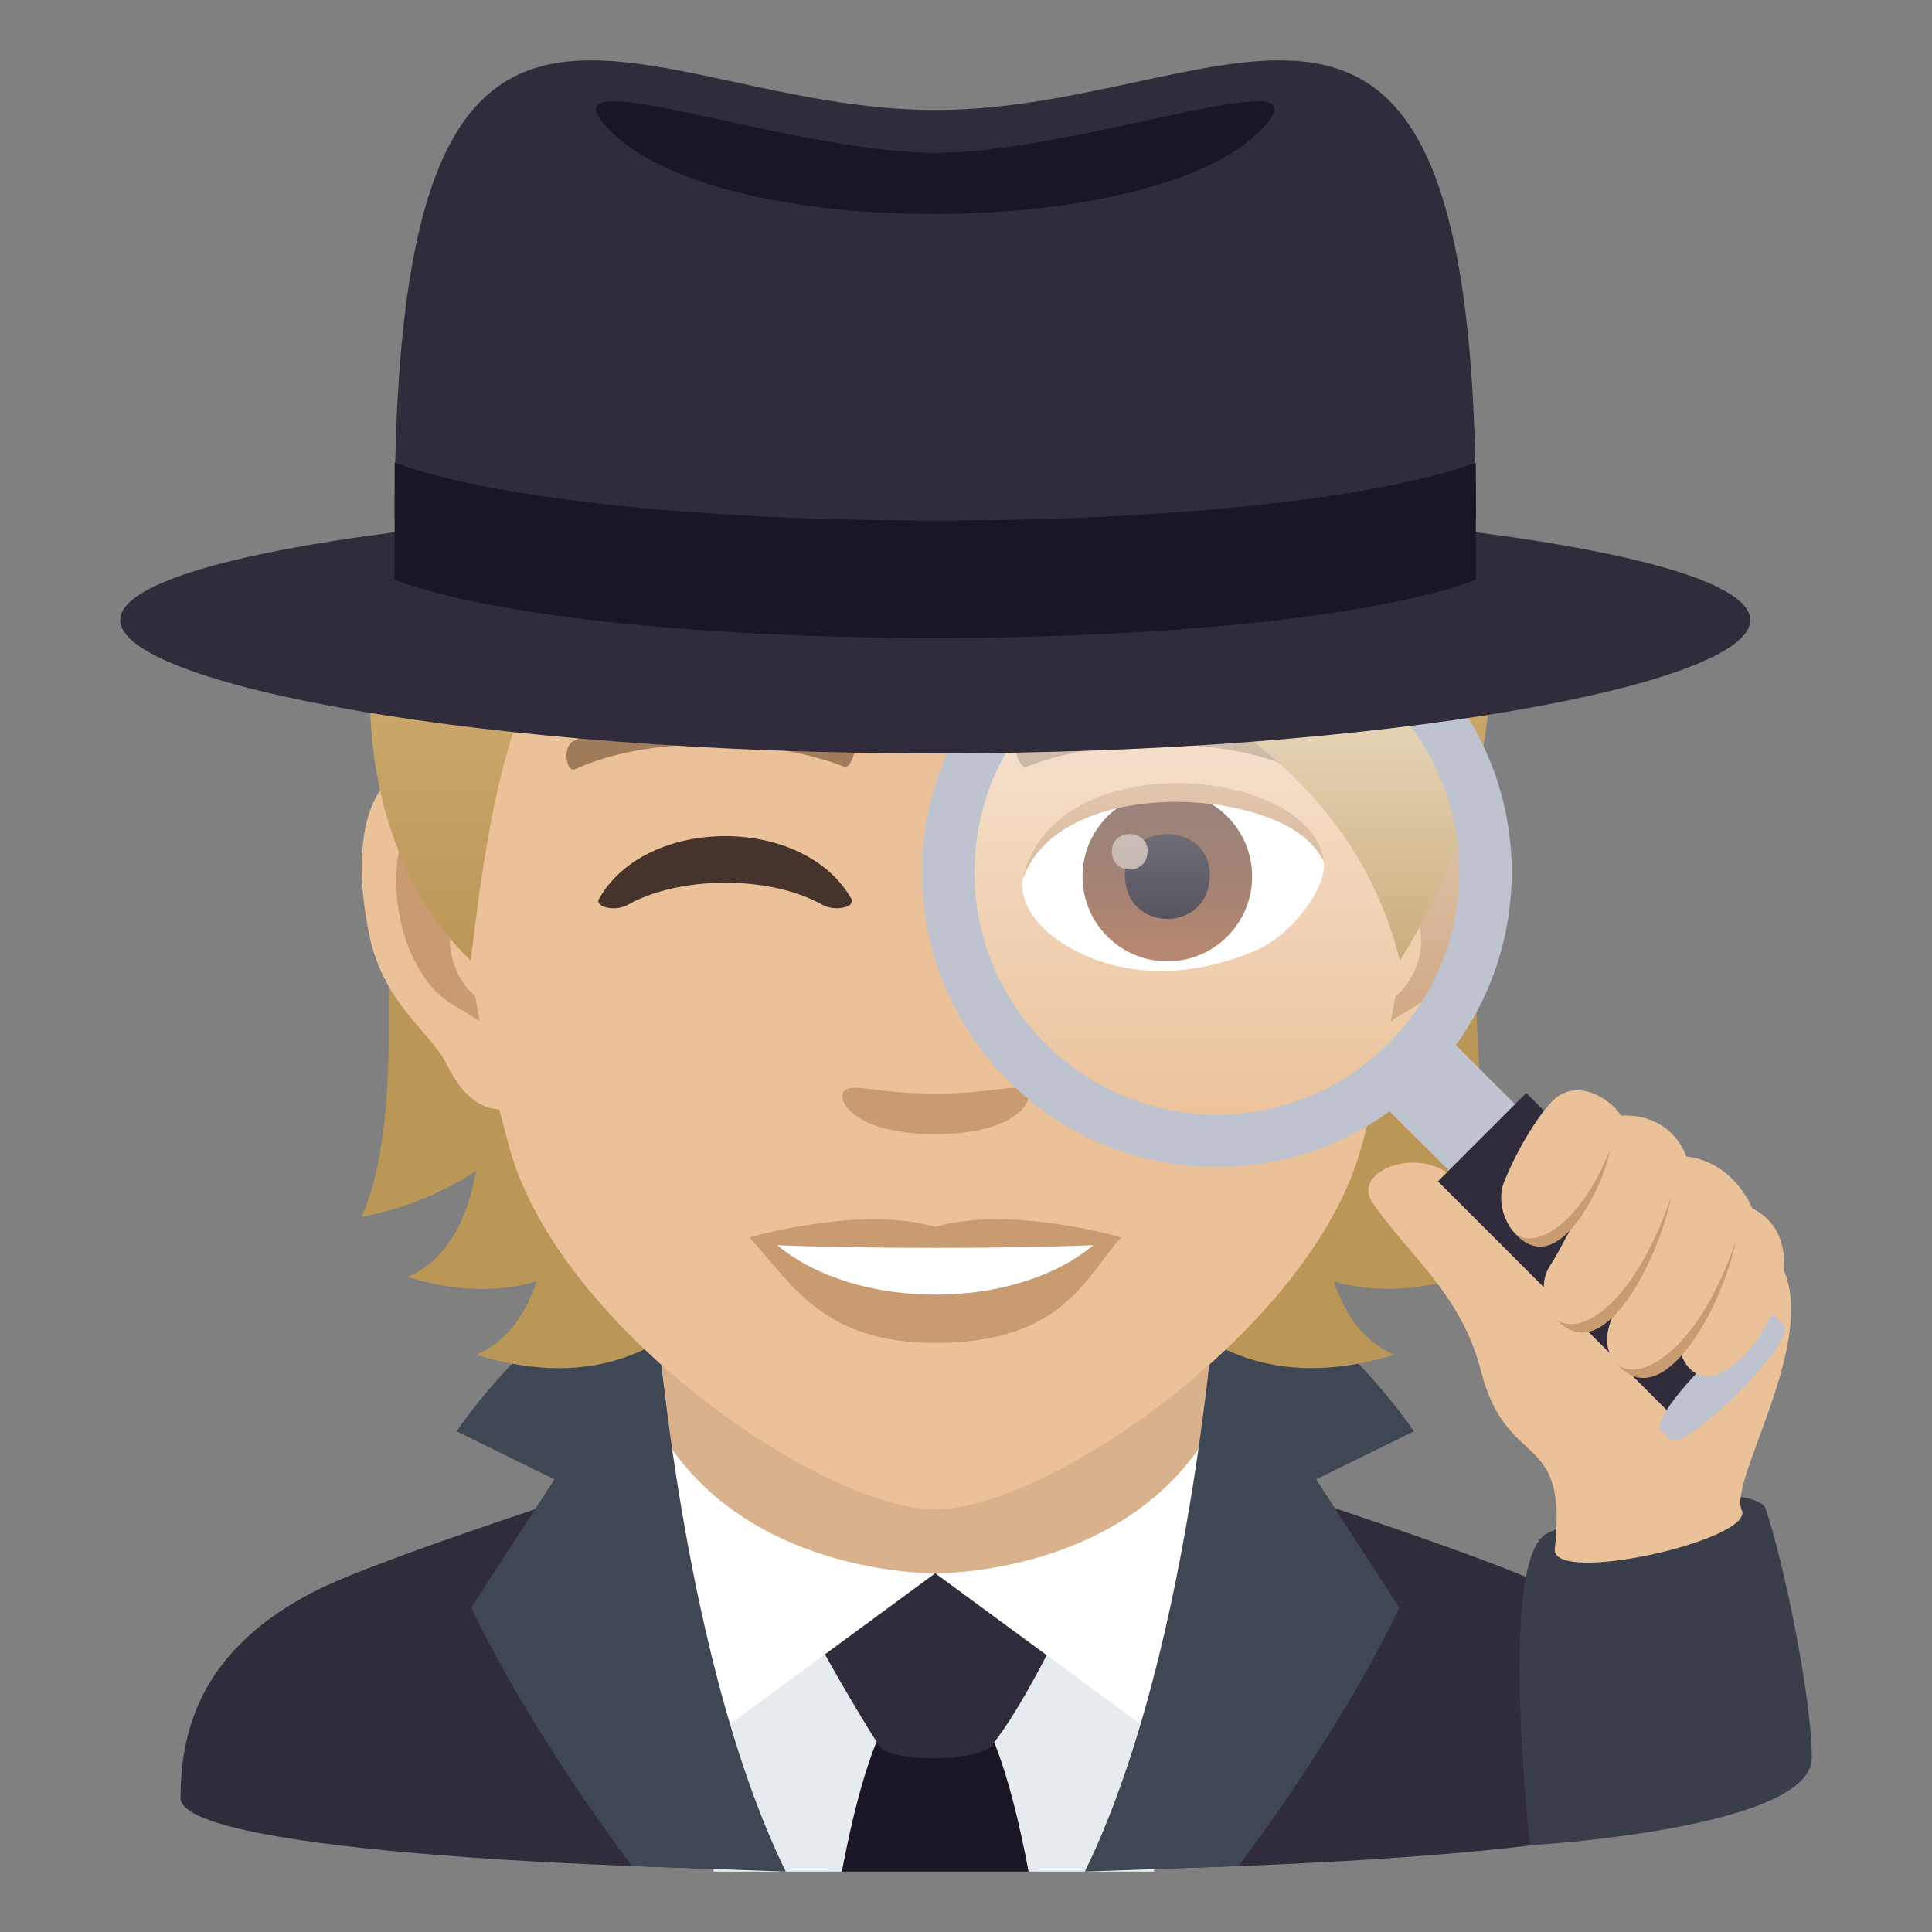 <?xml version="1.0" encoding="utf-8"?>
<!-- Generator: Adobe Illustrator 15.0.0, SVG Export Plug-In . SVG Version: 6.00 Build 0)  -->
<!DOCTYPE svg PUBLIC "-//W3C//DTD SVG 1.1//EN" "http://www.w3.org/Graphics/SVG/1.1/DTD/svg11.dtd">
<svg version="1.1" id="Layer_1" xmlns:x="http://ns.adobe.com/Extensibility/1.0/" xmlns:i="http://ns.adobe.com/AdobeIllustrator/10.0/" xmlns:graph="http://ns.adobe.com/Graphs/1.0/"
	 xmlns="http://www.w3.org/2000/svg" xmlns:xlink="http://www.w3.org/1999/xlink" xmlns:a="http://ns.adobe.com/AdobeSVGViewerExtensions/3.0/"
	 x="0px" y="0px" width="64px" height="64px" viewBox="0 0 64 64" enable-background="new 0 0 64 64" xml:space="preserve">
<rect x="0" y="0" width="64" height="64" fill="#808080" stroke="none"/>
<path fill="#302C3B" d="M10.411,52.718c2.504-1.288,12.949-4.543,12.949-4.543l15.221-0.037c0,0,10.539,3.284,13.023,4.577
	c3.617,1.873,4.377,4.429,4.377,6.845c0,3.254-50,3.254-50,0C5.981,57.141,6.788,54.584,10.411,52.718z"/>
<polygon fill="#E6EBEF" points="22.286,47.785 39.677,47.785 38.228,62 23.644,62 "/>
<polygon fill="#D9B18D" points="21.606,49.949 30.981,54.781 40.356,49.949 40.356,41.914 21.606,41.914 "/>
<path fill="#1A1626" d="M32.985,57.844c-0.539-1.393-3.467-1.393-4.006,0c-0.43,1.105-0.789,2.559-1.092,4.156h6.186
	C33.772,60.402,33.413,58.949,32.985,57.844z"/>
<path fill="#302C3B" d="M32.831,57.844c-0.418,0.504-3.33,0.559-3.697,0c-0.875-1.324-2.311-3.945-2.311-3.945
	s3.627-1.781,4.158-1.781c0.535,0,4.16,1.781,4.16,1.781S33.835,56.631,32.831,57.844z"/>
<path fill="#FFFFFF" d="M40.356,46.91l1.555,1.131c0,0-1.051,2.949-2.611,10.191l-8.318-6.115
	C30.981,52.117,37.685,52.229,40.356,46.91z"/>
<path fill="#FFFFFF" d="M21.606,46.91l-1.553,1.131c0,0,1.047,2.949,2.607,10.191l8.32-6.115
	C30.981,52.117,24.276,52.229,21.606,46.91z"/>
<path fill="#404754" d="M41.024,61.815c0,0,3.297-4.28,5.332-8.562l-2.758-4.248l3.238-1.59c0,0-2.701-4.104-6.48-5.502
	c0,0-0.729,12.541-4.42,20.086L41.024,61.815z"/>
<path fill="#404754" d="M20.94,61.815c0,0-3.295-4.28-5.33-8.562l2.756-4.248l-3.238-1.59c0,0,2.701-4.104,6.482-5.502
	c0,0,0.729,12.541,4.42,20.086L20.94,61.815z"/>
<path fill="#3A3D4A" d="M58.487,49.972c-0.223-0.652-3.883-0.797-7.229,0.817c-1.654,0.8-0.576,10.339-0.576,10.339
	s9.336-0.541,9.336-2.894C60.019,56.27,59.104,51.783,58.487,49.972z"/>
<path fill="#BA9757" d="M46.194,38.785c1.082,0.715,2.33,1.248,3.787,1.521c-2.586-5.889,1.314-18.238-6.682-27.311
	c-11.27,0.336-12.828,36.721,2.883,31.883c-1-0.434-1.629-1.316-1.996-2.43c1.211,0.346,2.627,0.357,4.275-0.148
	C47.149,41.734,46.481,40.398,46.194,38.785z"/>
<path fill="#BA9757" d="M17.903,12.996c-7.996,9.072-3.334,21.422-5.922,27.311c1.457-0.273,2.707-0.807,3.789-1.521
	c-0.289,1.613-0.957,2.949-2.27,3.516c1.648,0.506,3.063,0.494,4.273,0.148c-0.367,1.113-0.992,1.996-1.992,2.43
	C31.491,49.717,29.175,13.332,17.903,12.996z"/>
<path id="Path_1103_" fill="#EBC199" d="M47.425,25.393c-2.547,0.307-4.383,8.816-2.783,11.061c0.225,0.314,1.535,0.814,2.508-1.168
	c0.539-1.096,2.094-2.012,2.574-4.275C50.341,28.109,49.958,25.086,47.425,25.393z"/>
<path id="Path_1102_" fill="#EBC199" d="M14.54,25.393c2.547,0.307,4.385,8.816,2.783,11.061c-0.225,0.314-1.537,0.814-2.508-1.168
	c-0.539-1.096-2.094-2.012-2.574-4.275C11.624,28.109,12.009,25.086,14.54,25.393z"/>
<path id="Path_1101_" fill="#C99B71" d="M47.354,27.023c-0.664,0.209-1.389,1.219-1.781,2.896c2.322-0.498,1.742,3.361-0.275,3.436
	c0.018,0.387,0.045,0.787,0.092,1.207c0.973-1.41,1.959-0.844,2.938-2.939C49.208,29.732,48.999,26.508,47.354,27.023z"/>
<path id="Path_1100_" fill="#C99B71" d="M16.392,29.916c-0.395-1.674-1.117-2.686-1.781-2.893c-1.645-0.516-1.855,2.709-0.975,4.6
	c0.979,2.096,1.967,1.529,2.939,2.939c0.049-0.422,0.074-0.82,0.092-1.209C14.669,33.258,14.099,29.445,16.392,29.916z"/>
<path fill="#EBC199" d="M30.981,9.035C19.952,9.035,14.64,18,15.304,29.527c0.137,2.318,0.783,5.66,1.58,8.525
	C18.538,44.006,27.265,50,30.981,50s12.443-5.994,14.1-11.947c0.797-2.865,1.441-6.207,1.578-8.525
	C47.323,18,42.013,9.035,30.981,9.035z"/>
<path id="Path_1099_" fill="#A17C5B" d="M42.964,24.543c-2.521-1.334-7.35-1.398-9.146-0.471c-0.387,0.18-0.131,1.443,0.193,1.324
	c2.504-0.99,6.547-1.012,8.893,0.084C43.216,25.623,43.347,24.729,42.964,24.543z"/>
<path id="Path_1098_" fill="#A17C5B" d="M19.001,24.543c2.521-1.334,7.346-1.398,9.146-0.471c0.383,0.18,0.131,1.443-0.193,1.324
	c-2.51-0.99-6.547-1.012-8.895,0.084C18.747,25.623,18.618,24.729,19.001,24.543z"/>
<path id="Path_1097_" fill="#C99B71" d="M33.958,36.107c-0.314-0.219-1.053,0.119-2.977,0.119c-1.92,0-2.66-0.338-2.977-0.119
	c-0.375,0.266,0.225,1.463,2.977,1.463C33.735,37.57,34.337,36.373,33.958,36.107z"/>
<path id="Path_1096_" fill="#C99B71" d="M30.981,40.645c-2.48-0.727-6.156,0.346-6.156,0.346c1.4,1.523,2.426,3.496,6.156,3.496
	c4.273,0,5.002-2.24,6.158-3.496C37.14,40.99,33.462,39.914,30.981,40.645z"/>
<path id="Path_1095_" fill="#FFFFFF" d="M25.749,41.248c2.602,2.178,7.852,2.193,10.467,0C33.444,41.367,28.54,41.367,25.749,41.248
	z"/>
<linearGradient id="SVGID_1_" gradientUnits="userSpaceOnUse" x1="30.819" y1="31.818" x2="30.819" y2="6">
	<stop  offset="0" style="stop-color:#BA9757"/>
	<stop  offset="0.227" style="stop-color:#C6A265"/>
	<stop  offset="0.705" style="stop-color:#DBB77D"/>
	<stop  offset="1" style="stop-color:#E3BE86"/>
	<a:midPointStop  offset="0" style="stop-color:#BA9757"/>
	<a:midPointStop  offset="0.4" style="stop-color:#BA9757"/>
	<a:midPointStop  offset="1" style="stop-color:#E3BE86"/>
</linearGradient>
<path fill="url(#SVGID_1_)" d="M30.983,6c-6.711,0-10.064,3.035-10.744,4.473c-8.113,1.852-10.723,15.516-4.648,21.346
	c0.754-6.211,1.48-10.201,5.617-14.404c2.412,3.227,7.424,5.041,11.91,5.041c-2.125-1.541-3.574-3.051-4.711-4.457
	c7.494,3.432,15.885,5.629,17.969,13.82C53.585,20.359,47.597,6,30.983,6z"/>
<path id="Path_1094_" fill="#FFFFFF" d="M33.872,29.09c-0.105,0.822,0.451,1.797,2,2.527c0.982,0.465,3.025,1.01,5.709-0.121
	c1.207-0.506,2.379-2.082,2.271-2.957C42.397,25.799,35.233,25.398,33.872,29.09z"/>
<linearGradient id="Oval_1_" gradientUnits="userSpaceOnUse" x1="-425.236" y1="477.417" x2="-425.236" y2="478.272" gradientTransform="matrix(6.57 0 0 -6.57 2832.511 3168.528)">
	<stop  offset="0" style="stop-color:#A6694A"/>
	<stop  offset="1" style="stop-color:#4F2A1E"/>
	<a:midPointStop  offset="0" style="stop-color:#A6694A"/>
	<a:midPointStop  offset="0.5" style="stop-color:#A6694A"/>
	<a:midPointStop  offset="1" style="stop-color:#4F2A1E"/>
</linearGradient>
<circle id="Oval_140_" fill="url(#Oval_1_)" cx="38.669" cy="29.036" r="2.81"/>
<path id="Path_1093_" fill="#1A1626" d="M37.263,28.984c0,1.943,2.814,1.943,2.814,0C40.077,27.18,37.263,27.18,37.263,28.984z"/>
<path id="Path_1092_" fill="#AB968C" d="M36.833,28.195c0,0.814,1.182,0.814,1.182,0C38.015,27.441,36.833,27.441,36.833,28.195z"/>
<path id="Path_1091_" fill="#C99B71" d="M33.86,29.197c1.141-3.662,8.928-3.139,9.992-0.658
	C43.458,25.385,34.833,24.549,33.86,29.197z"/>
<path fill="#EBC199" d="M45.47,39.844c-0.873-1.279,2.57-2.223,3.139,0.023c0.229,0.908,9.631,0.668,10.381,2.01
	c1.352,2.41-1.748,7.166-1.293,8.145c0.453,0.979-6.324,2.516-6.191,1.285c0.436-4.033-1.584-2.508-2.449-5.9
	C48.403,42.855,46.636,41.555,45.47,39.844z"/>
<linearGradient id="SVGID_2_" gradientUnits="userSpaceOnUse" x1="40.31" y1="37.685" x2="40.31" y2="20.101">
	<stop  offset="0" style="stop-color:#FFFFFF;stop-opacity:0"/>
	<stop  offset="1" style="stop-color:#FFFFFF"/>
	<a:midPointStop  offset="0" style="stop-color:#FFFFFF;stop-opacity:0"/>
	<a:midPointStop  offset="0.5" style="stop-color:#FFFFFF;stop-opacity:0"/>
	<a:midPointStop  offset="1" style="stop-color:#FFFFFF"/>
</linearGradient>
<circle opacity="0.65" fill="url(#SVGID_2_)" cx="40.312" cy="28.893" r="8.79"/>
<polygon fill="#BEC3CF" points="48.198,38.977 50.394,36.785 48.044,34.436 45.851,36.633 "/>
<path fill="#BEC3CF" d="M47.216,35.801c3.816-3.816,3.816-9.998,0.002-13.816c-3.814-3.814-10-3.816-13.814,0
	c-3.814,3.814-3.814,10.004,0,13.816C37.218,39.615,43.405,39.615,47.216,35.801z M34.634,34.57
	c-3.139-3.133-3.137-8.223,0.002-11.357c3.133-3.137,8.217-3.135,11.352,0c3.139,3.137,3.139,8.225,0,11.359
	C42.853,37.709,37.767,37.709,34.634,34.57z"/>
<rect x="51.001" y="36.019" transform="matrix(-0.707 0.707 -0.707 -0.707 120.054 33.585)" fill="#302C3B" width="4.14" height="11.275"/>
<path fill="#BEC3CF" d="M55.315,47.682c0.48,0.48,4.262-3.297,3.779-3.783L58.8,43.605c-0.482-0.482-4.264,3.297-3.781,3.777
	L55.315,47.682z"/>
<path fill="#EBC199" d="M53.692,36.953c1.752-0.063,2.166,1.357,2.166,1.357c1.59,0.176,2.189,1.715,2.189,1.715
	c3.057,1.551-1.414,7.902-2.428,4.652c-1.293,1.6-3.145,0.502-2.047-1.363c-1.412,1.916-3.018-0.215-2.219-1.396
	c0.301-0.443,0.516-0.99,0.869-1.498c-1.463,1.926-2.885-0.063-2.396-1.27c0.543-1.338,1.365-2.551,1.787-2.836
	C52.454,35.75,53.466,36.541,53.692,36.953z"/>
<path fill="#C99B71" d="M50.169,40.838c1.529,1.74,3.1-1.988,3.15-2.719C52.327,40.594,50.827,41.439,50.169,40.838z"/>
<path fill="#C99B71" d="M51.548,43.688c1.529,1.74,3.387-1.918,3.82-4.061C54.042,43.465,52.204,44.291,51.548,43.688z"/>
<path fill="#C99B71" d="M53.569,45.193c1.529,1.74,3.502-1.943,3.936-4.086C56.181,44.945,54.228,45.795,53.569,45.193z"/>
<path fill="#302C3B" d="M57.981,20.541c0,2.146-12.092,4.416-27,4.416c-14.914,0-27-2.27-27-4.416s12.086-3.887,27-3.887
	C45.89,16.654,57.981,18.395,57.981,20.541z"/>
<path fill="#302C3B" d="M48.89,17.08c0,4.111-35.816,4.111-35.816,0c0-22.012,8.016-13.436,17.908-13.436
	C40.87,3.645,48.89-4.932,48.89,17.08z"/>
<path fill="#1A1626" d="M30.981,5.061c-4.965,0-13.561-3.377-10.658-0.627c3.813,3.607,17.641,3.477,21.314,0
	C44.542,1.684,35.942,5.061,30.981,5.061z"/>
<path fill="#1A1626" d="M13.073,15.324v3.889c6.996,2.561,28.818,2.561,35.816,0v-3.889C41.899,17.887,20.06,17.887,13.073,15.324z"
	/>
<path fill="#45332C" d="M20.794,29.975c1.664-0.945,4.658-1.008,6.457,0c0.414,0.234,1.105,0.072,0.951-0.201
	c-1.572-2.77-6.793-2.766-8.359,0C19.688,30.047,20.38,30.211,20.794,29.975z"/>
</svg>
